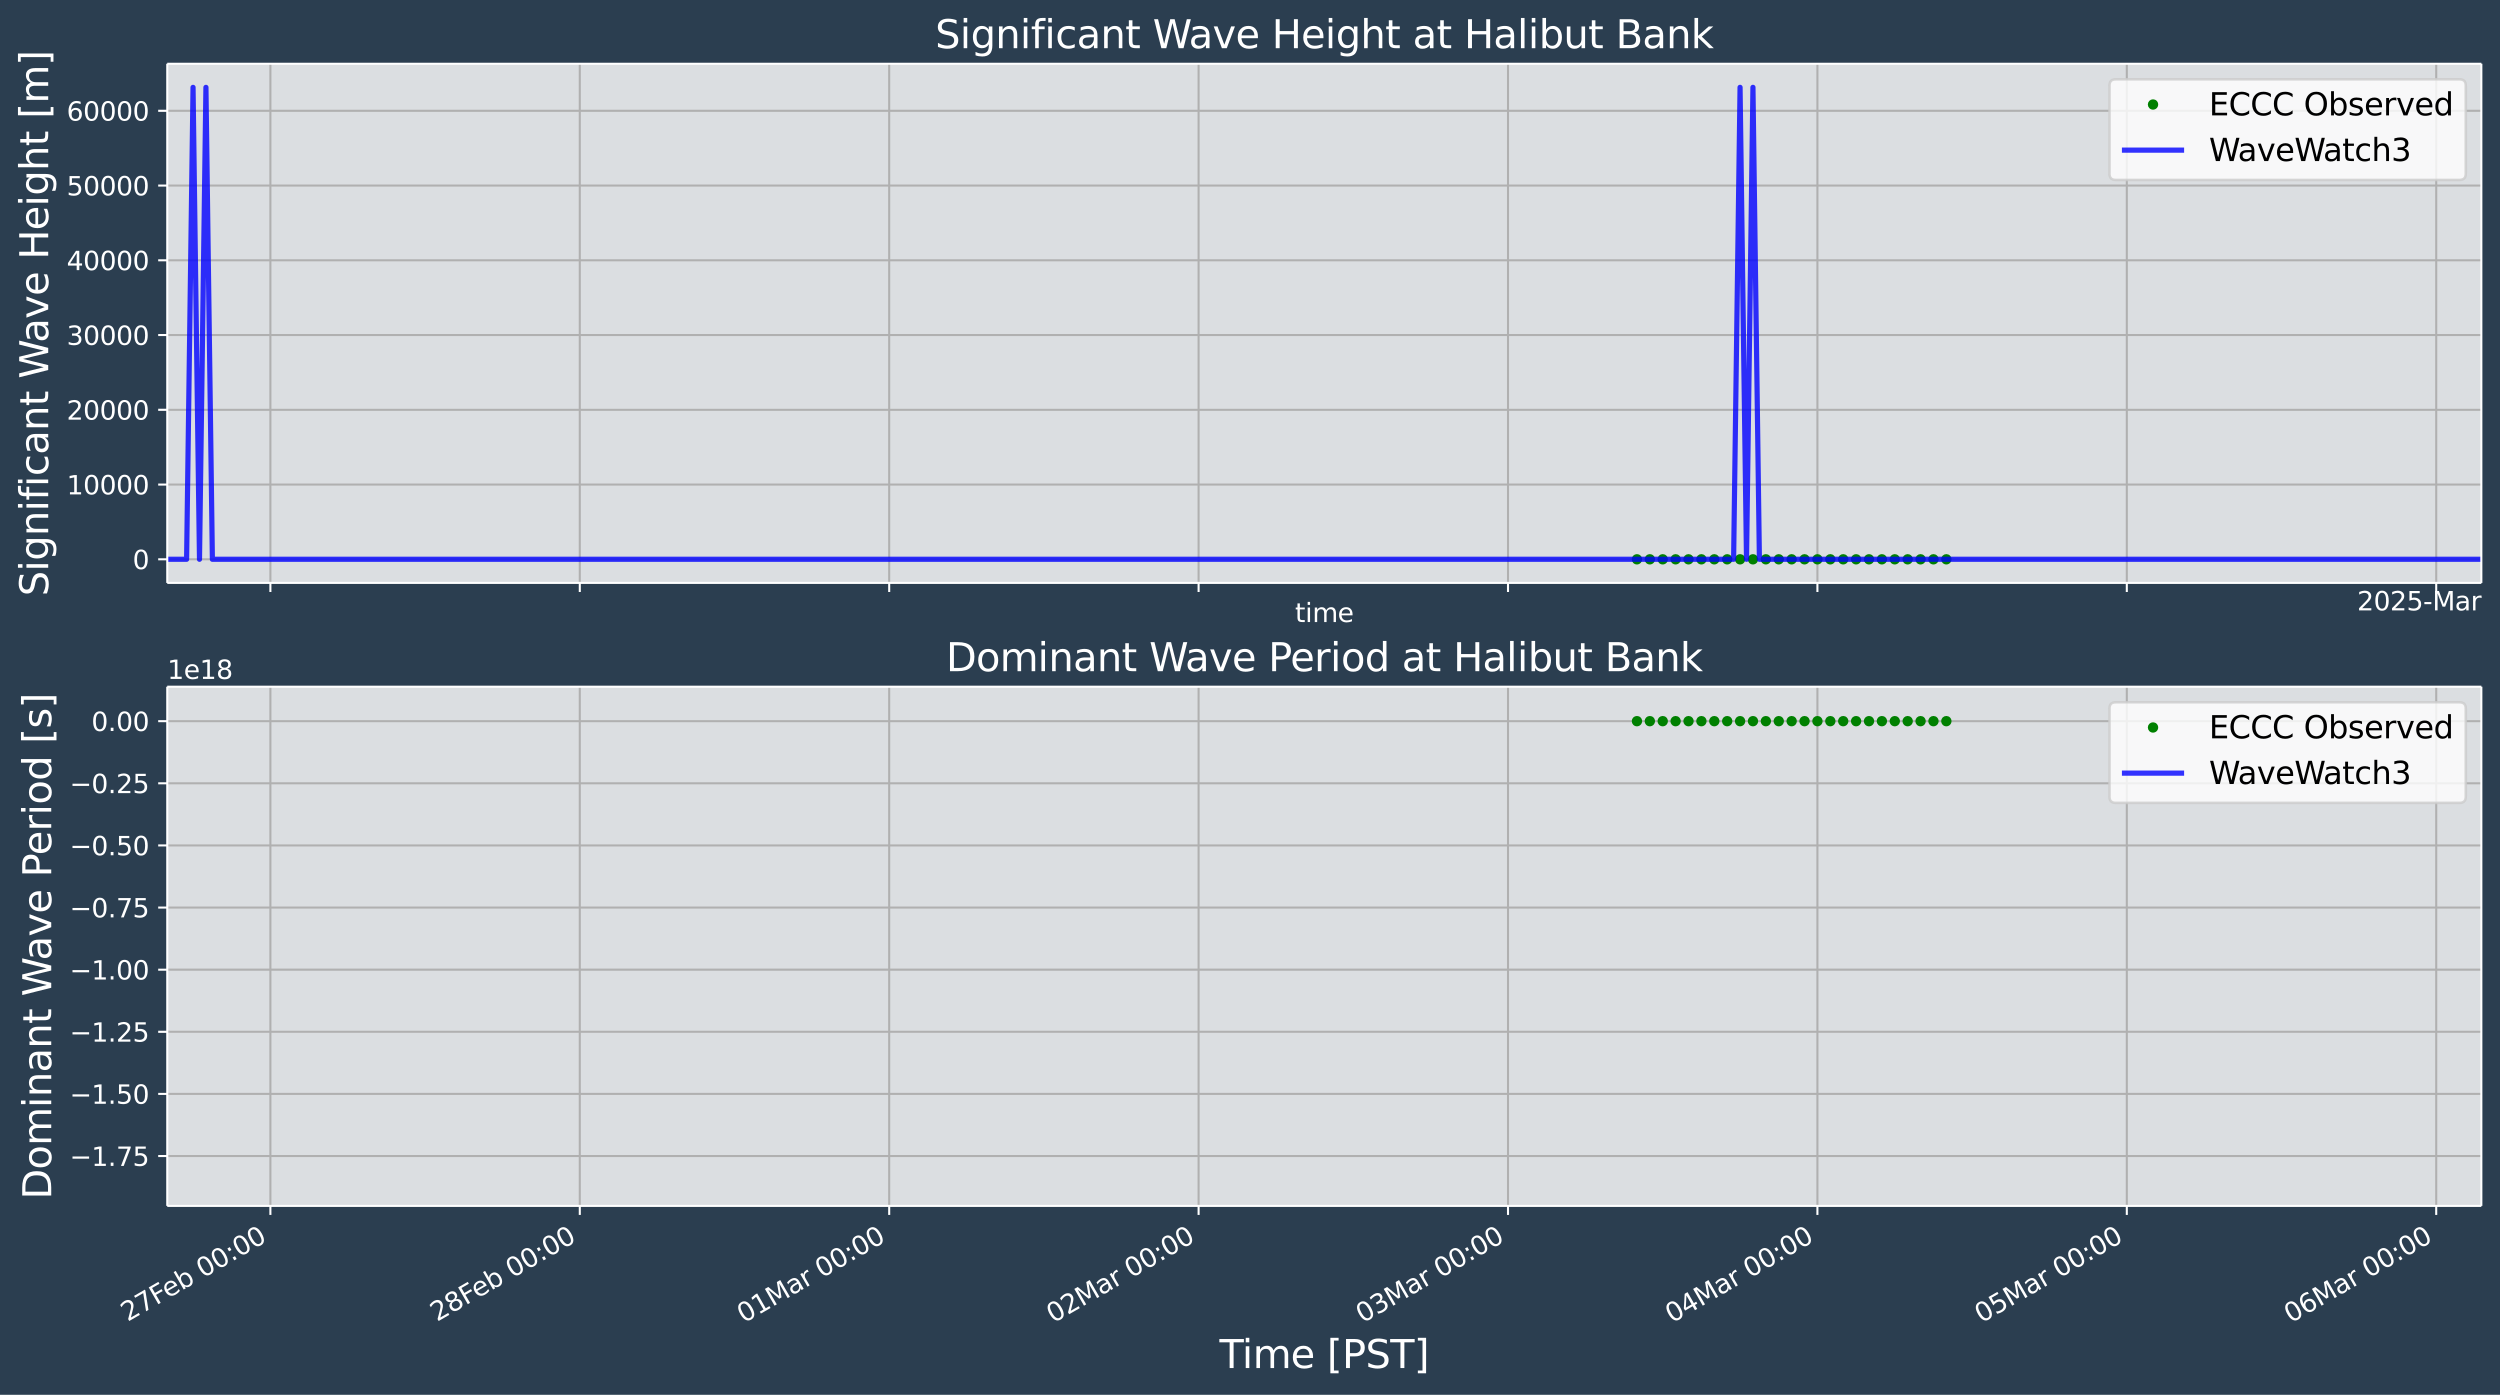 <?xml version="1.0" encoding="UTF-8"?>
<!DOCTYPE svg  PUBLIC '-//W3C//DTD SVG 1.1//EN'  'http://www.w3.org/Graphics/SVG/1.1/DTD/svg11.dtd'>
<svg width="964.53pt" height="538.13pt" version="1.1" viewBox="0 0 964.53 538.13" xmlns="http://www.w3.org/2000/svg" xmlns:xlink="http://www.w3.org/1999/xlink">
 <defs>
  <style type="text/css">*{stroke-linejoin: round; stroke-linecap: butt}</style>
 </defs>
 <g id="figure_1">
  <g id="patch_1">
   <path d="m0 538.13h964.53v-538.13h-964.53z" fill="#2b3e50"/>
  </g>
  <g id="axes_1">
   <g id="patch_2">
    <path d="m64.53 224.89h892.8v-200.29h-892.8z" fill="#dbdee1"/>
   </g>
   <g id="matplotlib.axis_1">
    <g id="xtick_1">
     <g id="line2d_1">
      <path d="m104.32 224.89v-200.29" clip-path="url(#pda1314fa71)" fill="none" stroke="#b0b0b0" stroke-linecap="square" stroke-width=".8"/>
     </g>
     <g id="line2d_2">
      <defs>
       <path id="m96c050b5b4" d="m0 0v3.5" stroke="#fff" stroke-width=".8"/>
      </defs>
      <use x="104.32" y="224.889" fill="#ffffff" stroke="#ffffff" stroke-width=".8" xlink:href="#m96c050b5b4"/>
     </g>
    </g>
    <g id="xtick_2">
     <g id="line2d_3">
      <path d="m223.69 224.89v-200.29" clip-path="url(#pda1314fa71)" fill="none" stroke="#b0b0b0" stroke-linecap="square" stroke-width=".8"/>
     </g>
     <g id="line2d_4">
      <use x="223.692" y="224.889" fill="#ffffff" stroke="#ffffff" stroke-width=".8" xlink:href="#m96c050b5b4"/>
     </g>
    </g>
    <g id="xtick_3">
     <g id="line2d_5">
      <path d="m343.06 224.89v-200.29" clip-path="url(#pda1314fa71)" fill="none" stroke="#b0b0b0" stroke-linecap="square" stroke-width=".8"/>
     </g>
     <g id="line2d_6">
      <use x="343.063" y="224.889" fill="#ffffff" stroke="#ffffff" stroke-width=".8" xlink:href="#m96c050b5b4"/>
     </g>
    </g>
    <g id="xtick_4">
     <g id="line2d_7">
      <path d="m462.43 224.89v-200.29" clip-path="url(#pda1314fa71)" fill="none" stroke="#b0b0b0" stroke-linecap="square" stroke-width=".8"/>
     </g>
     <g id="line2d_8">
      <use x="462.435" y="224.889" fill="#ffffff" stroke="#ffffff" stroke-width=".8" xlink:href="#m96c050b5b4"/>
     </g>
    </g>
    <g id="xtick_5">
     <g id="line2d_9">
      <path d="m581.81 224.89v-200.29" clip-path="url(#pda1314fa71)" fill="none" stroke="#b0b0b0" stroke-linecap="square" stroke-width=".8"/>
     </g>
     <g id="line2d_10">
      <use x="581.807" y="224.889" fill="#ffffff" stroke="#ffffff" stroke-width=".8" xlink:href="#m96c050b5b4"/>
     </g>
    </g>
    <g id="xtick_6">
     <g id="line2d_11">
      <path d="m701.18 224.89v-200.29" clip-path="url(#pda1314fa71)" fill="none" stroke="#b0b0b0" stroke-linecap="square" stroke-width=".8"/>
     </g>
     <g id="line2d_12">
      <use x="701.178" y="224.889" fill="#ffffff" stroke="#ffffff" stroke-width=".8" xlink:href="#m96c050b5b4"/>
     </g>
    </g>
    <g id="xtick_7">
     <g id="line2d_13">
      <path d="m820.55 224.89v-200.29" clip-path="url(#pda1314fa71)" fill="none" stroke="#b0b0b0" stroke-linecap="square" stroke-width=".8"/>
     </g>
     <g id="line2d_14">
      <use x="820.55" y="224.889" fill="#ffffff" stroke="#ffffff" stroke-width=".8" xlink:href="#m96c050b5b4"/>
     </g>
    </g>
    <g id="xtick_8">
     <g id="line2d_15">
      <path d="m939.92 224.89v-200.29" clip-path="url(#pda1314fa71)" fill="none" stroke="#b0b0b0" stroke-linecap="square" stroke-width=".8"/>
     </g>
     <g id="line2d_16">
      <use x="939.921" y="224.889" fill="#ffffff" stroke="#ffffff" stroke-width=".8" xlink:href="#m96c050b5b4"/>
     </g>
    </g>
    <g id="text_1">
     <!-- time -->
     <g transform="translate(499.63 239.99) scale(.1 -.1)" fill="#fff">
      <defs>
       <path id="DejaVuSans-74" transform="scale(.016)" d="m1172 4494v-994h1184v-447h-1184v-1900q0-428 117-550t477-122h590v-481h-590q-666 0-919 248-253 249-253 905v1900h-422v447h422v994h578z"/>
       <path id="DejaVuSans-69" transform="scale(.016)" d="m603 3500h575v-3500h-575v3500zm0 1363h575v-729h-575v729z"/>
       <path id="DejaVuSans-6d" transform="scale(.016)" d="m3328 2828q216 388 516 572t706 184q547 0 844-383 297-382 297-1088v-2113h-578v2094q0 503-179 746-178 244-543 244-447 0-707-297-259-296-259-809v-1978h-578v2094q0 506-178 748t-550 242q-441 0-701-298-259-298-259-808v-1978h-578v3500h578v-544q197 322 472 475t653 153q382 0 649-194 267-193 395-562z"/>
       <path id="DejaVuSans-65" transform="scale(.016)" d="m3597 1894v-281h-2644q38-594 358-905t892-311q331 0 642 81t618 244v-544q-310-131-635-200t-659-69q-838 0-1327 487-489 488-489 1320 0 859 464 1363 464 505 1252 505 706 0 1117-455 411-454 411-1235zm-575 169q-6 471-264 752-258 282-683 282-481 0-770-272t-333-766l2050 4z"/>
      </defs>
      <use xlink:href="#DejaVuSans-74"/>
      <use transform="translate(39.209)" xlink:href="#DejaVuSans-69"/>
      <use transform="translate(66.992)" xlink:href="#DejaVuSans-6d"/>
      <use transform="translate(164.4)" xlink:href="#DejaVuSans-65"/>
     </g>
    </g>
    <g id="text_2">
     <!-- 2025-Mar -->
     <g transform="translate(909.4 235.49) scale(.1 -.1)" fill="#fff">
      <defs>
       <path id="DejaVuSans-32" transform="scale(.016)" d="m1228 531h2203v-531h-2962v531q359 372 979 998 621 627 780 809 303 340 423 576 121 236 121 464 0 372-261 606-261 235-680 235-297 0-627-103-329-103-704-313v638q381 153 712 231 332 78 607 78 725 0 1156-363 431-362 431-968 0-288-108-546-107-257-392-607-78-91-497-524-418-433-1181-1211z"/>
       <path id="DejaVuSans-30" transform="scale(.016)" d="m2034 4250q-487 0-733-480-245-479-245-1442 0-959 245-1439 246-480 733-480 491 0 736 480 246 480 246 1439 0 963-246 1442-245 480-736 480zm0 500q785 0 1199-621 414-620 414-1801 0-1178-414-1799-414-620-1199-620-784 0-1198 620-414 621-414 1799 0 1181 414 1801 414 621 1198 621z"/>
       <path id="DejaVuSans-35" transform="scale(.016)" d="m691 4666h2478v-532h-1900v-1143q137 47 274 70 138 23 276 23 781 0 1237-428 457-428 457-1159 0-753-469-1171-469-417-1322-417-294 0-599 50-304 50-629 150v635q281-153 581-228t634-75q541 0 856 284 316 284 316 772 0 487-316 771-315 285-856 285-253 0-505-56-251-56-513-175v2344z"/>
       <path id="DejaVuSans-2d" transform="scale(.016)" d="m313 2009h1684v-512h-1684v512z"/>
       <path id="DejaVuSans-4d" transform="scale(.016)" d="m628 4666h941l1190-3175 1197 3175h941v-4666h-616v4097l-1203-3200h-634l-1203 3200v-4097h-613v4666z"/>
       <path id="DejaVuSans-61" transform="scale(.016)" d="m2194 1759q-697 0-966-159t-269-544q0-306 202-486 202-179 548-179 479 0 768 339t289 901v128h-572zm1147 238v-1997h-575v531q-197-318-491-470t-719-152q-537 0-855 302-317 302-317 808 0 590 395 890 396 300 1180 300h807v57q0 397-261 614t-733 217q-300 0-585-72-284-72-546-216v532q315 122 612 182 297 61 578 61 760 0 1135-394 375-393 375-1193z"/>
       <path id="DejaVuSans-72" transform="scale(.016)" d="m2631 2963q-97 56-211 82-114 27-251 27-488 0-749-317t-261-911v-1844h-578v3500h578v-544q182 319 472 473 291 155 707 155 59 0 131-8 72-7 159-23l3-590z"/>
      </defs>
      <use xlink:href="#DejaVuSans-32"/>
      <use transform="translate(63.623)" xlink:href="#DejaVuSans-30"/>
      <use transform="translate(127.25)" xlink:href="#DejaVuSans-32"/>
      <use transform="translate(190.87)" xlink:href="#DejaVuSans-35"/>
      <use transform="translate(254.49)" xlink:href="#DejaVuSans-2d"/>
      <use transform="translate(290.58)" xlink:href="#DejaVuSans-4d"/>
      <use transform="translate(376.86)" xlink:href="#DejaVuSans-61"/>
      <use transform="translate(438.13)" xlink:href="#DejaVuSans-72"/>
     </g>
    </g>
   </g>
   <g id="matplotlib.axis_2">
    <g id="ytick_1">
     <g id="line2d_17">
      <path d="m64.53 215.78h892.8" clip-path="url(#pda1314fa71)" fill="none" stroke="#b0b0b0" stroke-linecap="square" stroke-width=".8"/>
     </g>
     <g id="line2d_18">
      <defs>
       <path id="m2481259588" d="m0 0h-3.5" stroke="#fff" stroke-width=".8"/>
      </defs>
      <use x="64.53" y="215.784" fill="#ffffff" stroke="#ffffff" stroke-width=".8" xlink:href="#m2481259588"/>
     </g>
     <g id="text_3">
      <!-- 0 -->
      <g transform="translate(51.167 219.58) scale(.1 -.1)" fill="#fff">
       <use xlink:href="#DejaVuSans-30"/>
      </g>
     </g>
    </g>
    <g id="ytick_2">
     <g id="line2d_19">
      <path d="m64.53 186.95h892.8" clip-path="url(#pda1314fa71)" fill="none" stroke="#b0b0b0" stroke-linecap="square" stroke-width=".8"/>
     </g>
     <g id="line2d_20">
      <use x="64.53" y="186.945" fill="#ffffff" stroke="#ffffff" stroke-width=".8" xlink:href="#m2481259588"/>
     </g>
     <g id="text_4">
      <!-- 10000 -->
      <g transform="translate(25.717 190.74) scale(.1 -.1)" fill="#fff">
       <defs>
        <path id="DejaVuSans-31" transform="scale(.016)" d="m794 531h1031v3560l-1122-225v575l1116 225h631v-4135h1031v-531h-2687v531z"/>
       </defs>
       <use xlink:href="#DejaVuSans-31"/>
       <use transform="translate(63.623)" xlink:href="#DejaVuSans-30"/>
       <use transform="translate(127.25)" xlink:href="#DejaVuSans-30"/>
       <use transform="translate(190.87)" xlink:href="#DejaVuSans-30"/>
       <use transform="translate(254.49)" xlink:href="#DejaVuSans-30"/>
      </g>
     </g>
    </g>
    <g id="ytick_3">
     <g id="line2d_21">
      <path d="m64.53 158.11h892.8" clip-path="url(#pda1314fa71)" fill="none" stroke="#b0b0b0" stroke-linecap="square" stroke-width=".8"/>
     </g>
     <g id="line2d_22">
      <use x="64.53" y="158.106" fill="#ffffff" stroke="#ffffff" stroke-width=".8" xlink:href="#m2481259588"/>
     </g>
     <g id="text_5">
      <!-- 20000 -->
      <g transform="translate(25.717 161.91) scale(.1 -.1)" fill="#fff">
       <use xlink:href="#DejaVuSans-32"/>
       <use transform="translate(63.623)" xlink:href="#DejaVuSans-30"/>
       <use transform="translate(127.25)" xlink:href="#DejaVuSans-30"/>
       <use transform="translate(190.87)" xlink:href="#DejaVuSans-30"/>
       <use transform="translate(254.49)" xlink:href="#DejaVuSans-30"/>
      </g>
     </g>
    </g>
    <g id="ytick_4">
     <g id="line2d_23">
      <path d="m64.53 129.27h892.8" clip-path="url(#pda1314fa71)" fill="none" stroke="#b0b0b0" stroke-linecap="square" stroke-width=".8"/>
     </g>
     <g id="line2d_24">
      <use x="64.53" y="129.267" fill="#ffffff" stroke="#ffffff" stroke-width=".8" xlink:href="#m2481259588"/>
     </g>
     <g id="text_6">
      <!-- 30000 -->
      <g transform="translate(25.717 133.07) scale(.1 -.1)" fill="#fff">
       <defs>
        <path id="DejaVuSans-33" transform="scale(.016)" d="m2597 2516q453-97 707-404 255-306 255-756 0-690-475-1069-475-378-1350-378-293 0-604 58t-642 174v609q262-153 574-231 313-78 654-78 593 0 904 234t311 681q0 413-289 645-289 233-804 233h-544v519h569q465 0 712 186t247 536q0 359-255 551-254 193-729 193-260 0-557-57-297-56-653-174v562q360 100 674 150t592 50q719 0 1137-327 419-326 419-882 0-388-222-655t-631-370z"/>
       </defs>
       <use xlink:href="#DejaVuSans-33"/>
       <use transform="translate(63.623)" xlink:href="#DejaVuSans-30"/>
       <use transform="translate(127.25)" xlink:href="#DejaVuSans-30"/>
       <use transform="translate(190.87)" xlink:href="#DejaVuSans-30"/>
       <use transform="translate(254.49)" xlink:href="#DejaVuSans-30"/>
      </g>
     </g>
    </g>
    <g id="ytick_5">
     <g id="line2d_25">
      <path d="m64.53 100.43h892.8" clip-path="url(#pda1314fa71)" fill="none" stroke="#b0b0b0" stroke-linecap="square" stroke-width=".8"/>
     </g>
     <g id="line2d_26">
      <use x="64.53" y="100.427" fill="#ffffff" stroke="#ffffff" stroke-width=".8" xlink:href="#m2481259588"/>
     </g>
     <g id="text_7">
      <!-- 40000 -->
      <g transform="translate(25.717 104.23) scale(.1 -.1)" fill="#fff">
       <defs>
        <path id="DejaVuSans-34" transform="scale(.016)" d="m2419 4116-1594-2491h1594v2491zm-166 550h794v-3041h666v-525h-666v-1100h-628v1100h-2106v609l1940 2957z"/>
       </defs>
       <use xlink:href="#DejaVuSans-34"/>
       <use transform="translate(63.623)" xlink:href="#DejaVuSans-30"/>
       <use transform="translate(127.25)" xlink:href="#DejaVuSans-30"/>
       <use transform="translate(190.87)" xlink:href="#DejaVuSans-30"/>
       <use transform="translate(254.49)" xlink:href="#DejaVuSans-30"/>
      </g>
     </g>
    </g>
    <g id="ytick_6">
     <g id="line2d_27">
      <path d="m64.53 71.588h892.8" clip-path="url(#pda1314fa71)" fill="none" stroke="#b0b0b0" stroke-linecap="square" stroke-width=".8"/>
     </g>
     <g id="line2d_28">
      <use x="64.53" y="71.588" fill="#ffffff" stroke="#ffffff" stroke-width=".8" xlink:href="#m2481259588"/>
     </g>
     <g id="text_8">
      <!-- 50000 -->
      <g transform="translate(25.717 75.387) scale(.1 -.1)" fill="#fff">
       <use xlink:href="#DejaVuSans-35"/>
       <use transform="translate(63.623)" xlink:href="#DejaVuSans-30"/>
       <use transform="translate(127.25)" xlink:href="#DejaVuSans-30"/>
       <use transform="translate(190.87)" xlink:href="#DejaVuSans-30"/>
       <use transform="translate(254.49)" xlink:href="#DejaVuSans-30"/>
      </g>
     </g>
    </g>
    <g id="ytick_7">
     <g id="line2d_29">
      <path d="m64.53 42.749h892.8" clip-path="url(#pda1314fa71)" fill="none" stroke="#b0b0b0" stroke-linecap="square" stroke-width=".8"/>
     </g>
     <g id="line2d_30">
      <use x="64.53" y="42.749" fill="#ffffff" stroke="#ffffff" stroke-width=".8" xlink:href="#m2481259588"/>
     </g>
     <g id="text_9">
      <!-- 60000 -->
      <g transform="translate(25.717 46.548) scale(.1 -.1)" fill="#fff">
       <defs>
        <path id="DejaVuSans-36" transform="scale(.016)" d="m2113 2584q-425 0-674-291-248-290-248-796 0-503 248-796 249-292 674-292t673 292q248 293 248 796 0 506-248 796-248 291-673 291zm1253 1979v-575q-238 112-480 171-242 60-480 60-625 0-955-422-329-422-376-1275 184 272 462 417 279 145 613 145 703 0 1111-427 408-426 408-1160 0-719-425-1154-425-434-1131-434-810 0-1238 620-428 621-428 1799 0 1106 525 1764t1409 658q238 0 480-47t505-140z"/>
       </defs>
       <use xlink:href="#DejaVuSans-36"/>
       <use transform="translate(63.623)" xlink:href="#DejaVuSans-30"/>
       <use transform="translate(127.25)" xlink:href="#DejaVuSans-30"/>
       <use transform="translate(190.87)" xlink:href="#DejaVuSans-30"/>
       <use transform="translate(254.49)" xlink:href="#DejaVuSans-30"/>
      </g>
     </g>
    </g>
    <g id="text_10">
     <!-- Significant Wave Height [m] -->
     <g transform="translate(18.598 230.01) rotate(-90) scale(.15 -.15)" fill="#fff">
      <defs>
       <path id="BitstreamVeraSans-Roman-53" transform="scale(.016)" d="m3425 4513v-616q-359 172-678 256-319 85-616 85-515 0-795-200t-280-569q0-310 186-468 186-157 705-254l381-78q706-135 1042-474t336-907q0-679-455-1029-454-350-1332-350-331 0-705 75-373 75-773 222v650q384-215 753-325 369-109 725-109 540 0 834 212 294 213 294 607 0 343-211 537t-692 291l-385 75q-706 140-1022 440-315 300-315 835 0 619 436 975t1201 356q329 0 669-60 341-59 697-177z"/>
       <path id="BitstreamVeraSans-Roman-69" transform="scale(.016)" d="m603 3500h575v-3500h-575v3500zm0 1363h575v-729h-575v729z"/>
       <path id="BitstreamVeraSans-Roman-67" transform="scale(.016)" d="m2906 1791q0 625-258 968-257 344-723 344-462 0-720-344-258-343-258-968 0-622 258-966t720-344q466 0 723 344 258 344 258 966zm575-1357q0-893-397-1329-396-436-1215-436-303 0-572 45t-522 139v559q253-137 500-202 247-66 503-66 566 0 847 295t281 892v285q-178-310-456-463t-666-153q-643 0-1037 490-394 491-394 1301 0 812 394 1302 394 491 1037 491 388 0 666-153t456-462v531h575v-3066z"/>
       <path id="BitstreamVeraSans-Roman-6e" transform="scale(.016)" d="m3513 2113v-2113h-575v2094q0 497-194 743-194 247-581 247-466 0-735-297-269-296-269-809v-1978h-578v3500h578v-544q207 316 486 472 280 156 646 156 603 0 912-373 310-373 310-1098z"/>
       <path id="BitstreamVeraSans-Roman-66" transform="scale(.016)" d="m2375 4863v-479h-550q-309 0-430-125-120-125-120-450v-309h947v-447h-947v-3053h-578v3053h-550v447h550v244q0 584 272 851 272 268 862 268h544z"/>
       <path id="BitstreamVeraSans-Roman-63" transform="scale(.016)" d="m3122 3366v-538q-244 135-489 202t-495 67q-560 0-870-355-309-354-309-995t309-996q310-354 870-354 250 0 495 67t489 202v-532q-241-112-499-168-257-57-548-57-791 0-1257 497-465 497-465 1341 0 856 470 1346 471 491 1290 491 265 0 518-55 253-54 491-163z"/>
       <path id="BitstreamVeraSans-Roman-61" transform="scale(.016)" d="m2194 1759q-697 0-966-159t-269-544q0-306 202-486 202-179 548-179 479 0 768 339t289 901v128h-572zm1147 238v-1997h-575v531q-197-318-491-470t-719-152q-537 0-855 302-317 302-317 808 0 590 395 890 396 300 1180 300h807v57q0 397-261 614t-733 217q-300 0-585-72-284-72-546-216v532q315 122 612 182 297 61 578 61 760 0 1135-394 375-393 375-1193z"/>
       <path id="BitstreamVeraSans-Roman-74" transform="scale(.016)" d="m1172 4494v-994h1184v-447h-1184v-1900q0-428 117-550t477-122h590v-481h-590q-666 0-919 248-253 249-253 905v1900h-422v447h422v994h578z"/>
       <path id="BitstreamVeraSans-Roman-57" transform="scale(.016)" d="m213 4666h637l981-3944 978 3944h710l981-3944 978 3944h641l-1172-4666h-794l-984 4050-994-4050h-794l-1168 4666z"/>
       <path id="BitstreamVeraSans-Roman-76" transform="scale(.016)" d="m191 3500h609l1094-2937 1094 2937h609l-1313-3500h-781l-1312 3500z"/>
       <path id="BitstreamVeraSans-Roman-65" transform="scale(.016)" d="m3597 1894v-281h-2644q38-594 358-905t892-311q331 0 642 81t618 244v-544q-310-131-635-200t-659-69q-838 0-1327 487-489 488-489 1320 0 859 464 1363 464 505 1252 505 706 0 1117-455 411-454 411-1235zm-575 169q-6 471-264 752-258 282-683 282-481 0-770-272t-333-766l2050 4z"/>
       <path id="BitstreamVeraSans-Roman-48" transform="scale(.016)" d="m628 4666h631v-1913h2294v1913h631v-4666h-631v2222h-2294v-2222h-631v4666z"/>
       <path id="BitstreamVeraSans-Roman-68" transform="scale(.016)" d="m3513 2113v-2113h-575v2094q0 497-194 743-194 247-581 247-466 0-735-297-269-296-269-809v-1978h-578v4863h578v-1907q207 316 486 472 280 156 646 156 603 0 912-373 310-373 310-1098z"/>
       <path id="BitstreamVeraSans-Roman-5b" transform="scale(.016)" d="m550 4863h1325v-447h-750v-4813h750v-447h-1325v5707z"/>
       <path id="BitstreamVeraSans-Roman-6d" transform="scale(.016)" d="m3328 2828q216 388 516 572t706 184q547 0 844-383 297-382 297-1088v-2113h-578v2094q0 503-179 746-178 244-543 244-447 0-707-297-259-296-259-809v-1978h-578v2094q0 506-178 748t-550 242q-441 0-701-298-259-298-259-808v-1978h-578v3500h578v-544q197 322 472 475t653 153q382 0 649-194 267-193 395-562z"/>
       <path id="BitstreamVeraSans-Roman-5d" transform="scale(.016)" d="m1947 4863v-5707h-1325v447h747v4813h-747v447h1325z"/>
      </defs>
      <use xlink:href="#BitstreamVeraSans-Roman-53"/>
      <use transform="translate(63.477)" xlink:href="#BitstreamVeraSans-Roman-69"/>
      <use transform="translate(91.26)" xlink:href="#BitstreamVeraSans-Roman-67"/>
      <use transform="translate(154.74)" xlink:href="#BitstreamVeraSans-Roman-6e"/>
      <use transform="translate(218.12)" xlink:href="#BitstreamVeraSans-Roman-69"/>
      <use transform="translate(245.9)" xlink:href="#BitstreamVeraSans-Roman-66"/>
      <use transform="translate(281.1)" xlink:href="#BitstreamVeraSans-Roman-69"/>
      <use transform="translate(308.89)" xlink:href="#BitstreamVeraSans-Roman-63"/>
      <use transform="translate(363.87)" xlink:href="#BitstreamVeraSans-Roman-61"/>
      <use transform="translate(425.15)" xlink:href="#BitstreamVeraSans-Roman-6e"/>
      <use transform="translate(488.53)" xlink:href="#BitstreamVeraSans-Roman-74"/>
      <use transform="translate(527.73)" xlink:href="#BitstreamVeraSans-Roman-20"/>
      <use transform="translate(559.52)" xlink:href="#BitstreamVeraSans-Roman-57"/>
      <use transform="translate(652.02)" xlink:href="#BitstreamVeraSans-Roman-61"/>
      <use transform="translate(713.3)" xlink:href="#BitstreamVeraSans-Roman-76"/>
      <use transform="translate(772.48)" xlink:href="#BitstreamVeraSans-Roman-65"/>
      <use transform="translate(834.01)" xlink:href="#BitstreamVeraSans-Roman-20"/>
      <use transform="translate(865.79)" xlink:href="#BitstreamVeraSans-Roman-48"/>
      <use transform="translate(940.99)" xlink:href="#BitstreamVeraSans-Roman-65"/>
      <use transform="translate(1002.5)" xlink:href="#BitstreamVeraSans-Roman-69"/>
      <use transform="translate(1030.3)" xlink:href="#BitstreamVeraSans-Roman-67"/>
      <use transform="translate(1093.8)" xlink:href="#BitstreamVeraSans-Roman-68"/>
      <use transform="translate(1157.2)" xlink:href="#BitstreamVeraSans-Roman-74"/>
      <use transform="translate(1196.4)" xlink:href="#BitstreamVeraSans-Roman-20"/>
      <use transform="translate(1228.1)" xlink:href="#BitstreamVeraSans-Roman-5b"/>
      <use transform="translate(1267.2)" xlink:href="#BitstreamVeraSans-Roman-6d"/>
      <use transform="translate(1364.6)" xlink:href="#BitstreamVeraSans-Roman-5d"/>
     </g>
    </g>
   </g>
   <g id="line2d_31">
    <defs>
     <path id="md9500b9bd9" d="m0 1.5c0.398 0 0.779-0.158 1.061-0.439 0.281-0.281 0.439-0.663 0.439-1.061s-0.158-0.779-0.439-1.061c-0.281-0.281-0.663-0.439-1.061-0.439s-0.779 0.158-1.061 0.439c-0.281 0.281-0.439 0.663-0.439 1.061s0.158 0.779 0.439 1.061c0.281 0.281 0.663 0.439 1.061 0.439z" stroke="#008000"/>
    </defs>
    <g clip-path="url(#pda1314fa71)" fill="#008000" stroke="#008000">
     <use x="631.545" y="215.784" xlink:href="#md9500b9bd9"/>
     <use x="636.519" y="215.784" xlink:href="#md9500b9bd9"/>
     <use x="641.492" y="215.784" xlink:href="#md9500b9bd9"/>
     <use x="646.466" y="215.784" xlink:href="#md9500b9bd9"/>
     <use x="651.44" y="215.784" xlink:href="#md9500b9bd9"/>
     <use x="656.414" y="215.784" xlink:href="#md9500b9bd9"/>
     <use x="661.388" y="215.784" xlink:href="#md9500b9bd9"/>
     <use x="666.361" y="215.784" xlink:href="#md9500b9bd9"/>
     <use x="671.335" y="215.784" xlink:href="#md9500b9bd9"/>
     <use x="676.309" y="215.784" xlink:href="#md9500b9bd9"/>
     <use x="681.283" y="215.784" xlink:href="#md9500b9bd9"/>
     <use x="686.257" y="215.784" xlink:href="#md9500b9bd9"/>
     <use x="691.231" y="215.784" xlink:href="#md9500b9bd9"/>
     <use x="696.204" y="215.784" xlink:href="#md9500b9bd9"/>
     <use x="701.178" y="215.783" xlink:href="#md9500b9bd9"/>
     <use x="706.152" y="215.783" xlink:href="#md9500b9bd9"/>
     <use x="711.126" y="215.784" xlink:href="#md9500b9bd9"/>
     <use x="716.1" y="215.783" xlink:href="#md9500b9bd9"/>
     <use x="721.073" y="215.783" xlink:href="#md9500b9bd9"/>
     <use x="726.047" y="215.783" xlink:href="#md9500b9bd9"/>
     <use x="731.021" y="215.783" xlink:href="#md9500b9bd9"/>
     <use x="735.995" y="215.783" xlink:href="#md9500b9bd9"/>
     <use x="740.969" y="215.783" xlink:href="#md9500b9bd9"/>
     <use x="745.943" y="215.783" xlink:href="#md9500b9bd9"/>
     <use x="750.916" y="215.783" xlink:href="#md9500b9bd9"/>
    </g>
   </g>
   <g id="line2d_32">
    <path d="m64.53 215.78h7.461l2.487-182.07 2.487 182.07 2.487-182.07 2.487 182.07h586.91l2.487-182.08 2.487 182.08 2.487-182.08 2.487 182.08h278.53v0" clip-path="url(#pda1314fa71)" fill="none" stroke="#00f" stroke-linecap="square" stroke-opacity=".8" stroke-width="2"/>
   </g>
   <g id="patch_3">
    <path d="m64.53 224.89v-200.29" fill="none" stroke="#fff" stroke-linecap="square" stroke-width=".8"/>
   </g>
   <g id="patch_4">
    <path d="m957.33 224.89v-200.29" fill="none" stroke="#fff" stroke-linecap="square" stroke-width=".8"/>
   </g>
   <g id="patch_5">
    <path d="m64.53 224.89h892.8" fill="none" stroke="#fff" stroke-linecap="square" stroke-width=".8"/>
   </g>
   <g id="patch_6">
    <path d="m64.53 24.598h892.8" fill="none" stroke="#fff" stroke-linecap="square" stroke-width=".8"/>
   </g>
   <g id="text_11">
    <!-- Significant Wave Height at Halibut Bank -->
    <g transform="translate(360.82 18.598) scale(.15 -.15)" fill="#fff">
     <defs>
      <path id="BitstreamVeraSans-Roman-6c" transform="scale(.016)" d="m603 4863h575v-4863h-575v4863z"/>
      <path id="BitstreamVeraSans-Roman-62" transform="scale(.016)" d="m3116 1747q0 634-261 995t-717 361q-457 0-718-361t-261-995 261-995 718-361q456 0 717 361t261 995zm-1957 1222q182 312 458 463 277 152 661 152 638 0 1036-506 399-506 399-1331t-399-1332q-398-506-1036-506-384 0-661 152-276 152-458 464v-525h-578v4863h578v-1894z"/>
      <path id="BitstreamVeraSans-Roman-75" transform="scale(.016)" d="m544 1381v2119h575v-2097q0-497 193-746 194-248 582-248 465 0 735 297 271 297 271 810v1984h575v-3500h-575v538q-209-319-486-474-276-155-642-155-603 0-916 375-312 375-312 1097z"/>
      <path id="BitstreamVeraSans-Roman-42" transform="scale(.016)" d="m1259 2228v-1709h1013q509 0 754 211 246 211 246 645 0 438-246 645-245 208-754 208h-1013zm0 1919v-1406h935q462 0 688 173 227 174 227 530 0 353-227 528-226 175-688 175h-935zm-631 519h1613q722 0 1112-300 391-300 391-853 0-429-200-682t-588-315q466-100 724-418 258-317 258-792 0-625-425-966-425-340-1210-340h-1675v4666z"/>
      <path id="BitstreamVeraSans-Roman-6b" transform="scale(.016)" d="m581 4863h578v-2872l1716 1509h734l-1856-1637 1935-1863h-750l-1779 1709v-1709h-578v4863z"/>
     </defs>
     <use xlink:href="#BitstreamVeraSans-Roman-53"/>
     <use transform="translate(63.477)" xlink:href="#BitstreamVeraSans-Roman-69"/>
     <use transform="translate(91.26)" xlink:href="#BitstreamVeraSans-Roman-67"/>
     <use transform="translate(154.74)" xlink:href="#BitstreamVeraSans-Roman-6e"/>
     <use transform="translate(218.12)" xlink:href="#BitstreamVeraSans-Roman-69"/>
     <use transform="translate(245.9)" xlink:href="#BitstreamVeraSans-Roman-66"/>
     <use transform="translate(281.1)" xlink:href="#BitstreamVeraSans-Roman-69"/>
     <use transform="translate(308.89)" xlink:href="#BitstreamVeraSans-Roman-63"/>
     <use transform="translate(363.87)" xlink:href="#BitstreamVeraSans-Roman-61"/>
     <use transform="translate(425.15)" xlink:href="#BitstreamVeraSans-Roman-6e"/>
     <use transform="translate(488.53)" xlink:href="#BitstreamVeraSans-Roman-74"/>
     <use transform="translate(527.73)" xlink:href="#BitstreamVeraSans-Roman-20"/>
     <use transform="translate(559.52)" xlink:href="#BitstreamVeraSans-Roman-57"/>
     <use transform="translate(652.02)" xlink:href="#BitstreamVeraSans-Roman-61"/>
     <use transform="translate(713.3)" xlink:href="#BitstreamVeraSans-Roman-76"/>
     <use transform="translate(772.48)" xlink:href="#BitstreamVeraSans-Roman-65"/>
     <use transform="translate(834.01)" xlink:href="#BitstreamVeraSans-Roman-20"/>
     <use transform="translate(865.79)" xlink:href="#BitstreamVeraSans-Roman-48"/>
     <use transform="translate(940.99)" xlink:href="#BitstreamVeraSans-Roman-65"/>
     <use transform="translate(1002.5)" xlink:href="#BitstreamVeraSans-Roman-69"/>
     <use transform="translate(1030.3)" xlink:href="#BitstreamVeraSans-Roman-67"/>
     <use transform="translate(1093.8)" xlink:href="#BitstreamVeraSans-Roman-68"/>
     <use transform="translate(1157.2)" xlink:href="#BitstreamVeraSans-Roman-74"/>
     <use transform="translate(1196.4)" xlink:href="#BitstreamVeraSans-Roman-20"/>
     <use transform="translate(1228.1)" xlink:href="#BitstreamVeraSans-Roman-61"/>
     <use transform="translate(1289.4)" xlink:href="#BitstreamVeraSans-Roman-74"/>
     <use transform="translate(1328.6)" xlink:href="#BitstreamVeraSans-Roman-20"/>
     <use transform="translate(1360.4)" xlink:href="#BitstreamVeraSans-Roman-48"/>
     <use transform="translate(1435.6)" xlink:href="#BitstreamVeraSans-Roman-61"/>
     <use transform="translate(1496.9)" xlink:href="#BitstreamVeraSans-Roman-6c"/>
     <use transform="translate(1524.7)" xlink:href="#BitstreamVeraSans-Roman-69"/>
     <use transform="translate(1552.5)" xlink:href="#BitstreamVeraSans-Roman-62"/>
     <use transform="translate(1615.9)" xlink:href="#BitstreamVeraSans-Roman-75"/>
     <use transform="translate(1679.3)" xlink:href="#BitstreamVeraSans-Roman-74"/>
     <use transform="translate(1718.5)" xlink:href="#BitstreamVeraSans-Roman-20"/>
     <use transform="translate(1750.3)" xlink:href="#BitstreamVeraSans-Roman-42"/>
     <use transform="translate(1818.9)" xlink:href="#BitstreamVeraSans-Roman-61"/>
     <use transform="translate(1880.2)" xlink:href="#BitstreamVeraSans-Roman-6e"/>
     <use transform="translate(1943.6)" xlink:href="#BitstreamVeraSans-Roman-6b"/>
    </g>
   </g>
   <g id="legend_1">
    <g id="patch_7">
     <path d="m816.26 69.425h132.67q2.4 0 2.4-2.4v-34.028q0-2.4-2.4-2.4h-132.67q-2.4 0-2.4 2.4v34.028q0 2.4 2.4 2.4z" fill="#fff" opacity=".8" stroke="#ccc"/>
    </g>
    <g id="line2d_33">
     <use x="830.658" y="40.316" fill="#008000" stroke="#008000" xlink:href="#md9500b9bd9"/>
    </g>
    <g id="text_12">
     <!-- ECCC Observed -->
     <g transform="translate(852.26 44.516) scale(.12 -.12)">
      <defs>
       <path id="BitstreamVeraSans-Roman-45" transform="scale(.016)" d="m628 4666h2950v-532h-2319v-1381h2222v-531h-2222v-1691h2375v-531h-3006v4666z"/>
       <path id="BitstreamVeraSans-Roman-43" transform="scale(.016)" d="m4122 4306v-665q-319 297-680 443-361 147-767 147-800 0-1225-489t-425-1414q0-922 425-1411t1225-489q406 0 767 147t680 444v-660q-331-225-702-338-370-112-782-112-1060 0-1670 648-609 649-609 1771 0 1125 609 1773 610 649 1670 649 418 0 788-111 371-111 696-333z"/>
       <path id="BitstreamVeraSans-Roman-4f" transform="scale(.016)" d="m2522 4238q-688 0-1093-513-404-512-404-1397 0-881 404-1394 405-512 1093-512 687 0 1089 512 402 513 402 1394 0 885-402 1397-402 513-1089 513zm0 512q981 0 1568-658 588-658 588-1764 0-1103-588-1761-587-658-1568-658-984 0-1574 656-589 657-589 1763t589 1764q590 658 1574 658z"/>
       <path id="BitstreamVeraSans-Roman-73" transform="scale(.016)" d="m2834 3397v-544q-243 125-506 187-262 63-544 63-428 0-642-131t-214-394q0-200 153-314t616-217l197-44q612-131 870-370t258-667q0-488-386-773-386-284-1061-284-281 0-586 55t-642 164v594q319-166 628-249 309-82 613-82 406 0 624 139 219 139 219 392 0 234-158 359-157 125-692 241l-200 47q-534 112-772 345-237 233-237 639 0 494 350 762 350 269 994 269 318 0 599-47 282-46 519-140z"/>
       <path id="BitstreamVeraSans-Roman-72" transform="scale(.016)" d="m2631 2963q-97 56-211 82-114 27-251 27-488 0-749-317t-261-911v-1844h-578v3500h578v-544q182 319 472 473 291 155 707 155 59 0 131-8 72-7 159-23l3-590z"/>
       <path id="BitstreamVeraSans-Roman-64" transform="scale(.016)" d="m2906 2969v1894h575v-4863h-575v525q-181-312-458-464-276-152-664-152-634 0-1033 506-398 507-398 1332t398 1331q399 506 1033 506 388 0 664-152 277-151 458-463zm-1959-1222q0-634 261-995t717-361 718 361q263 361 263 995t-263 995q-262 361-718 361t-717-361-261-995z"/>
      </defs>
      <use xlink:href="#BitstreamVeraSans-Roman-45"/>
      <use transform="translate(63.184)" xlink:href="#BitstreamVeraSans-Roman-43"/>
      <use transform="translate(133.01)" xlink:href="#BitstreamVeraSans-Roman-43"/>
      <use transform="translate(202.83)" xlink:href="#BitstreamVeraSans-Roman-43"/>
      <use transform="translate(272.66)" xlink:href="#BitstreamVeraSans-Roman-20"/>
      <use transform="translate(304.44)" xlink:href="#BitstreamVeraSans-Roman-4f"/>
      <use transform="translate(383.15)" xlink:href="#BitstreamVeraSans-Roman-62"/>
      <use transform="translate(446.63)" xlink:href="#BitstreamVeraSans-Roman-73"/>
      <use transform="translate(498.73)" xlink:href="#BitstreamVeraSans-Roman-65"/>
      <use transform="translate(560.25)" xlink:href="#BitstreamVeraSans-Roman-72"/>
      <use transform="translate(601.37)" xlink:href="#BitstreamVeraSans-Roman-76"/>
      <use transform="translate(660.55)" xlink:href="#BitstreamVeraSans-Roman-65"/>
      <use transform="translate(722.07)" xlink:href="#BitstreamVeraSans-Roman-64"/>
     </g>
    </g>
    <g id="line2d_34">
     <path d="m818.66 57.93h12 12" fill="none" stroke="#00f" stroke-linecap="square" stroke-opacity=".8" stroke-width="2"/>
    </g>
    <g id="text_13">
     <!-- WaveWatch3 -->
     <g transform="translate(852.26 62.13) scale(.12 -.12)">
      <defs>
       <path id="BitstreamVeraSans-Roman-33" transform="scale(.016)" d="m2597 2516q453-97 707-404 255-306 255-756 0-690-475-1069-475-378-1350-378-293 0-604 58t-642 174v609q262-153 574-231 313-78 654-78 593 0 904 234t311 681q0 413-289 645-289 233-804 233h-544v519h569q465 0 712 186t247 536q0 359-255 551-254 193-729 193-260 0-557-57-297-56-653-174v562q360 100 674 150t592 50q719 0 1137-327 419-326 419-882 0-388-222-655t-631-370z"/>
      </defs>
      <use xlink:href="#BitstreamVeraSans-Roman-57"/>
      <use transform="translate(92.502)" xlink:href="#BitstreamVeraSans-Roman-61"/>
      <use transform="translate(153.78)" xlink:href="#BitstreamVeraSans-Roman-76"/>
      <use transform="translate(212.96)" xlink:href="#BitstreamVeraSans-Roman-65"/>
      <use transform="translate(274.48)" xlink:href="#BitstreamVeraSans-Roman-57"/>
      <use transform="translate(366.99)" xlink:href="#BitstreamVeraSans-Roman-61"/>
      <use transform="translate(428.27)" xlink:href="#BitstreamVeraSans-Roman-74"/>
      <use transform="translate(467.47)" xlink:href="#BitstreamVeraSans-Roman-63"/>
      <use transform="translate(522.46)" xlink:href="#BitstreamVeraSans-Roman-68"/>
      <use transform="translate(585.83)" xlink:href="#BitstreamVeraSans-Roman-33"/>
     </g>
    </g>
   </g>
  </g>
  <g id="axes_2">
   <g id="patch_8">
    <path d="m64.53 465.24h892.8v-200.29h-892.8z" fill="#dbdee1"/>
   </g>
   <g id="matplotlib.axis_3">
    <g id="xtick_9">
     <g id="line2d_35">
      <path d="m104.32 465.24v-200.29" clip-path="url(#p1bb6bdd64d)" fill="none" stroke="#b0b0b0" stroke-linecap="square" stroke-width=".8"/>
     </g>
     <g id="line2d_36">
      <use x="104.32" y="465.238" fill="#ffffff" stroke="#ffffff" stroke-width=".8" xlink:href="#m96c050b5b4"/>
     </g>
     <g id="text_14">
      <!-- 27Feb 00:00 -->
      <g transform="translate(49.219 510.03) rotate(-30) scale(.1 -.1)" fill="#fff">
       <defs>
        <path id="DejaVuSans-37" transform="scale(.016)" d="m525 4666h3e3v-269l-1694-4397h-659l1594 4134h-2241v532z"/>
        <path id="DejaVuSans-46" transform="scale(.016)" d="m628 4666h2681v-532h-2050v-1375h1850v-531h-1850v-2228h-631v4666z"/>
        <path id="DejaVuSans-62" transform="scale(.016)" d="m3116 1747q0 634-261 995t-717 361q-457 0-718-361t-261-995 261-995 718-361q456 0 717 361t261 995zm-1957 1222q182 312 458 463 277 152 661 152 638 0 1036-506 399-506 399-1331t-399-1332q-398-506-1036-506-384 0-661 152-276 152-458 464v-525h-578v4863h578v-1894z"/>
        <path id="DejaVuSans-3a" transform="scale(.016)" d="m750 794h659v-794h-659v794zm0 2515h659v-793h-659v793z"/>
       </defs>
       <use xlink:href="#DejaVuSans-32"/>
       <use transform="translate(63.623)" xlink:href="#DejaVuSans-37"/>
       <use transform="translate(127.25)" xlink:href="#DejaVuSans-46"/>
       <use transform="translate(179.27)" xlink:href="#DejaVuSans-65"/>
       <use transform="translate(240.79)" xlink:href="#DejaVuSans-62"/>
       <use transform="translate(304.27)" xlink:href="#DejaVuSans-20"/>
       <use transform="translate(336.05)" xlink:href="#DejaVuSans-30"/>
       <use transform="translate(399.68)" xlink:href="#DejaVuSans-30"/>
       <use transform="translate(463.3)" xlink:href="#DejaVuSans-3a"/>
       <use transform="translate(496.99)" xlink:href="#DejaVuSans-30"/>
       <use transform="translate(560.61)" xlink:href="#DejaVuSans-30"/>
      </g>
     </g>
    </g>
    <g id="xtick_10">
     <g id="line2d_37">
      <path d="m223.69 465.24v-200.29" clip-path="url(#p1bb6bdd64d)" fill="none" stroke="#b0b0b0" stroke-linecap="square" stroke-width=".8"/>
     </g>
     <g id="line2d_38">
      <use x="223.692" y="465.238" fill="#ffffff" stroke="#ffffff" stroke-width=".8" xlink:href="#m96c050b5b4"/>
     </g>
     <g id="text_15">
      <!-- 28Feb 00:00 -->
      <g transform="translate(168.59 510.03) rotate(-30) scale(.1 -.1)" fill="#fff">
       <defs>
        <path id="DejaVuSans-38" transform="scale(.016)" d="m2034 2216q-450 0-708-241-257-241-257-662 0-422 257-663 258-241 708-241t709 242q260 243 260 662 0 421-258 662-257 241-711 241zm-631 268q-406 100-633 378-226 279-226 679 0 559 398 884 399 325 1092 325 697 0 1094-325t397-884q0-400-227-679-226-278-629-378 456-106 710-416 255-309 255-755 0-679-414-1042-414-362-1186-362-771 0-1186 362-414 363-414 1042 0 446 256 755 257 310 713 416zm-231 997q0-362 226-565 227-203 636-203 407 0 636 203 230 203 230 565 0 363-230 566-229 203-636 203-409 0-636-203-226-203-226-566z"/>
       </defs>
       <use xlink:href="#DejaVuSans-32"/>
       <use transform="translate(63.623)" xlink:href="#DejaVuSans-38"/>
       <use transform="translate(127.25)" xlink:href="#DejaVuSans-46"/>
       <use transform="translate(179.27)" xlink:href="#DejaVuSans-65"/>
       <use transform="translate(240.79)" xlink:href="#DejaVuSans-62"/>
       <use transform="translate(304.27)" xlink:href="#DejaVuSans-20"/>
       <use transform="translate(336.05)" xlink:href="#DejaVuSans-30"/>
       <use transform="translate(399.68)" xlink:href="#DejaVuSans-30"/>
       <use transform="translate(463.3)" xlink:href="#DejaVuSans-3a"/>
       <use transform="translate(496.99)" xlink:href="#DejaVuSans-30"/>
       <use transform="translate(560.61)" xlink:href="#DejaVuSans-30"/>
      </g>
     </g>
    </g>
    <g id="xtick_11">
     <g id="line2d_39">
      <path d="m343.06 465.24v-200.29" clip-path="url(#p1bb6bdd64d)" fill="none" stroke="#b0b0b0" stroke-linecap="square" stroke-width=".8"/>
     </g>
     <g id="line2d_40">
      <use x="343.063" y="465.238" fill="#ffffff" stroke="#ffffff" stroke-width=".8" xlink:href="#m96c050b5b4"/>
     </g>
     <g id="text_16">
      <!-- 01Mar 00:00 -->
      <g transform="translate(286.95 510.61) rotate(-30) scale(.1 -.1)" fill="#fff">
       <use xlink:href="#DejaVuSans-30"/>
       <use transform="translate(63.623)" xlink:href="#DejaVuSans-31"/>
       <use transform="translate(127.25)" xlink:href="#DejaVuSans-4d"/>
       <use transform="translate(213.53)" xlink:href="#DejaVuSans-61"/>
       <use transform="translate(274.8)" xlink:href="#DejaVuSans-72"/>
       <use transform="translate(315.92)" xlink:href="#DejaVuSans-20"/>
       <use transform="translate(347.71)" xlink:href="#DejaVuSans-30"/>
       <use transform="translate(411.33)" xlink:href="#DejaVuSans-30"/>
       <use transform="translate(474.95)" xlink:href="#DejaVuSans-3a"/>
       <use transform="translate(508.64)" xlink:href="#DejaVuSans-30"/>
       <use transform="translate(572.27)" xlink:href="#DejaVuSans-30"/>
      </g>
     </g>
    </g>
    <g id="xtick_12">
     <g id="line2d_41">
      <path d="m462.43 465.24v-200.29" clip-path="url(#p1bb6bdd64d)" fill="none" stroke="#b0b0b0" stroke-linecap="square" stroke-width=".8"/>
     </g>
     <g id="line2d_42">
      <use x="462.435" y="465.238" fill="#ffffff" stroke="#ffffff" stroke-width=".8" xlink:href="#m96c050b5b4"/>
     </g>
     <g id="text_17">
      <!-- 02Mar 00:00 -->
      <g transform="translate(406.33 510.61) rotate(-30) scale(.1 -.1)" fill="#fff">
       <use xlink:href="#DejaVuSans-30"/>
       <use transform="translate(63.623)" xlink:href="#DejaVuSans-32"/>
       <use transform="translate(127.25)" xlink:href="#DejaVuSans-4d"/>
       <use transform="translate(213.53)" xlink:href="#DejaVuSans-61"/>
       <use transform="translate(274.8)" xlink:href="#DejaVuSans-72"/>
       <use transform="translate(315.92)" xlink:href="#DejaVuSans-20"/>
       <use transform="translate(347.71)" xlink:href="#DejaVuSans-30"/>
       <use transform="translate(411.33)" xlink:href="#DejaVuSans-30"/>
       <use transform="translate(474.95)" xlink:href="#DejaVuSans-3a"/>
       <use transform="translate(508.64)" xlink:href="#DejaVuSans-30"/>
       <use transform="translate(572.27)" xlink:href="#DejaVuSans-30"/>
      </g>
     </g>
    </g>
    <g id="xtick_13">
     <g id="line2d_43">
      <path d="m581.81 465.24v-200.29" clip-path="url(#p1bb6bdd64d)" fill="none" stroke="#b0b0b0" stroke-linecap="square" stroke-width=".8"/>
     </g>
     <g id="line2d_44">
      <use x="581.807" y="465.238" fill="#ffffff" stroke="#ffffff" stroke-width=".8" xlink:href="#m96c050b5b4"/>
     </g>
     <g id="text_18">
      <!-- 03Mar 00:00 -->
      <g transform="translate(525.7 510.61) rotate(-30) scale(.1 -.1)" fill="#fff">
       <use xlink:href="#DejaVuSans-30"/>
       <use transform="translate(63.623)" xlink:href="#DejaVuSans-33"/>
       <use transform="translate(127.25)" xlink:href="#DejaVuSans-4d"/>
       <use transform="translate(213.53)" xlink:href="#DejaVuSans-61"/>
       <use transform="translate(274.8)" xlink:href="#DejaVuSans-72"/>
       <use transform="translate(315.92)" xlink:href="#DejaVuSans-20"/>
       <use transform="translate(347.71)" xlink:href="#DejaVuSans-30"/>
       <use transform="translate(411.33)" xlink:href="#DejaVuSans-30"/>
       <use transform="translate(474.95)" xlink:href="#DejaVuSans-3a"/>
       <use transform="translate(508.64)" xlink:href="#DejaVuSans-30"/>
       <use transform="translate(572.27)" xlink:href="#DejaVuSans-30"/>
      </g>
     </g>
    </g>
    <g id="xtick_14">
     <g id="line2d_45">
      <path d="m701.18 465.24v-200.29" clip-path="url(#p1bb6bdd64d)" fill="none" stroke="#b0b0b0" stroke-linecap="square" stroke-width=".8"/>
     </g>
     <g id="line2d_46">
      <use x="701.178" y="465.238" fill="#ffffff" stroke="#ffffff" stroke-width=".8" xlink:href="#m96c050b5b4"/>
     </g>
     <g id="text_19">
      <!-- 04Mar 00:00 -->
      <g transform="translate(645.07 510.61) rotate(-30) scale(.1 -.1)" fill="#fff">
       <use xlink:href="#DejaVuSans-30"/>
       <use transform="translate(63.623)" xlink:href="#DejaVuSans-34"/>
       <use transform="translate(127.25)" xlink:href="#DejaVuSans-4d"/>
       <use transform="translate(213.53)" xlink:href="#DejaVuSans-61"/>
       <use transform="translate(274.8)" xlink:href="#DejaVuSans-72"/>
       <use transform="translate(315.92)" xlink:href="#DejaVuSans-20"/>
       <use transform="translate(347.71)" xlink:href="#DejaVuSans-30"/>
       <use transform="translate(411.33)" xlink:href="#DejaVuSans-30"/>
       <use transform="translate(474.95)" xlink:href="#DejaVuSans-3a"/>
       <use transform="translate(508.64)" xlink:href="#DejaVuSans-30"/>
       <use transform="translate(572.27)" xlink:href="#DejaVuSans-30"/>
      </g>
     </g>
    </g>
    <g id="xtick_15">
     <g id="line2d_47">
      <path d="m820.55 465.24v-200.29" clip-path="url(#p1bb6bdd64d)" fill="none" stroke="#b0b0b0" stroke-linecap="square" stroke-width=".8"/>
     </g>
     <g id="line2d_48">
      <use x="820.55" y="465.238" fill="#ffffff" stroke="#ffffff" stroke-width=".8" xlink:href="#m96c050b5b4"/>
     </g>
     <g id="text_20">
      <!-- 05Mar 00:00 -->
      <g transform="translate(764.44 510.61) rotate(-30) scale(.1 -.1)" fill="#fff">
       <use xlink:href="#DejaVuSans-30"/>
       <use transform="translate(63.623)" xlink:href="#DejaVuSans-35"/>
       <use transform="translate(127.25)" xlink:href="#DejaVuSans-4d"/>
       <use transform="translate(213.53)" xlink:href="#DejaVuSans-61"/>
       <use transform="translate(274.8)" xlink:href="#DejaVuSans-72"/>
       <use transform="translate(315.92)" xlink:href="#DejaVuSans-20"/>
       <use transform="translate(347.71)" xlink:href="#DejaVuSans-30"/>
       <use transform="translate(411.33)" xlink:href="#DejaVuSans-30"/>
       <use transform="translate(474.95)" xlink:href="#DejaVuSans-3a"/>
       <use transform="translate(508.64)" xlink:href="#DejaVuSans-30"/>
       <use transform="translate(572.27)" xlink:href="#DejaVuSans-30"/>
      </g>
     </g>
    </g>
    <g id="xtick_16">
     <g id="line2d_49">
      <path d="m939.92 465.24v-200.29" clip-path="url(#p1bb6bdd64d)" fill="none" stroke="#b0b0b0" stroke-linecap="square" stroke-width=".8"/>
     </g>
     <g id="line2d_50">
      <use x="939.921" y="465.238" fill="#ffffff" stroke="#ffffff" stroke-width=".8" xlink:href="#m96c050b5b4"/>
     </g>
     <g id="text_21">
      <!-- 06Mar 00:00 -->
      <g transform="translate(883.81 510.61) rotate(-30) scale(.1 -.1)" fill="#fff">
       <use xlink:href="#DejaVuSans-30"/>
       <use transform="translate(63.623)" xlink:href="#DejaVuSans-36"/>
       <use transform="translate(127.25)" xlink:href="#DejaVuSans-4d"/>
       <use transform="translate(213.53)" xlink:href="#DejaVuSans-61"/>
       <use transform="translate(274.8)" xlink:href="#DejaVuSans-72"/>
       <use transform="translate(315.92)" xlink:href="#DejaVuSans-20"/>
       <use transform="translate(347.71)" xlink:href="#DejaVuSans-30"/>
       <use transform="translate(411.33)" xlink:href="#DejaVuSans-30"/>
       <use transform="translate(474.95)" xlink:href="#DejaVuSans-3a"/>
       <use transform="translate(508.64)" xlink:href="#DejaVuSans-30"/>
       <use transform="translate(572.27)" xlink:href="#DejaVuSans-30"/>
      </g>
     </g>
    </g>
    <g id="text_22">
     <!-- Time [PST] -->
     <g transform="translate(470.48 527.81) scale(.15 -.15)" fill="#fff">
      <defs>
       <path id="BitstreamVeraSans-Roman-54" transform="scale(.016)" d="m-19 4666h3947v-532h-1656v-4134h-634v4134h-1657v532z"/>
       <path id="BitstreamVeraSans-Roman-50" transform="scale(.016)" d="m1259 4147v-1753h794q441 0 681 228 241 228 241 650 0 419-241 647-240 228-681 228h-794zm-631 519h1425q785 0 1186-355 402-355 402-1039 0-691-402-1044-401-353-1186-353h-794v-1875h-631v4666z"/>
      </defs>
      <use xlink:href="#BitstreamVeraSans-Roman-54"/>
      <use transform="translate(57.959)" xlink:href="#BitstreamVeraSans-Roman-69"/>
      <use transform="translate(85.742)" xlink:href="#BitstreamVeraSans-Roman-6d"/>
      <use transform="translate(183.15)" xlink:href="#BitstreamVeraSans-Roman-65"/>
      <use transform="translate(244.68)" xlink:href="#BitstreamVeraSans-Roman-20"/>
      <use transform="translate(276.46)" xlink:href="#BitstreamVeraSans-Roman-5b"/>
      <use transform="translate(315.48)" xlink:href="#BitstreamVeraSans-Roman-50"/>
      <use transform="translate(375.78)" xlink:href="#BitstreamVeraSans-Roman-53"/>
      <use transform="translate(439.26)" xlink:href="#BitstreamVeraSans-Roman-54"/>
      <use transform="translate(500.34)" xlink:href="#BitstreamVeraSans-Roman-5d"/>
     </g>
    </g>
   </g>
   <g id="matplotlib.axis_4">
    <g id="ytick_8">
     <g id="line2d_51">
      <path d="m64.53 446.02h892.8" clip-path="url(#p1bb6bdd64d)" fill="none" stroke="#b0b0b0" stroke-linecap="square" stroke-width=".8"/>
     </g>
     <g id="line2d_52">
      <use x="64.53" y="446.021" fill="#ffffff" stroke="#ffffff" stroke-width=".8" xlink:href="#m2481259588"/>
     </g>
     <g id="text_23">
      <!-- −1.75 -->
      <g transform="translate(26.884 449.82) scale(.1 -.1)" fill="#fff">
       <defs>
        <path id="DejaVuSans-2212" transform="scale(.016)" d="m678 2272h4006v-531h-4006v531z"/>
        <path id="DejaVuSans-2e" transform="scale(.016)" d="m684 794h660v-794h-660v794z"/>
       </defs>
       <use xlink:href="#DejaVuSans-2212"/>
       <use transform="translate(83.789)" xlink:href="#DejaVuSans-31"/>
       <use transform="translate(147.41)" xlink:href="#DejaVuSans-2e"/>
       <use transform="translate(179.2)" xlink:href="#DejaVuSans-37"/>
       <use transform="translate(242.82)" xlink:href="#DejaVuSans-35"/>
      </g>
     </g>
    </g>
    <g id="ytick_9">
     <g id="line2d_53">
      <path d="m64.53 422.05h892.8" clip-path="url(#p1bb6bdd64d)" fill="none" stroke="#b0b0b0" stroke-linecap="square" stroke-width=".8"/>
     </g>
     <g id="line2d_54">
      <use x="64.53" y="422.051" fill="#ffffff" stroke="#ffffff" stroke-width=".8" xlink:href="#m2481259588"/>
     </g>
     <g id="text_24">
      <!-- −1.50 -->
      <g transform="translate(26.884 425.85) scale(.1 -.1)" fill="#fff">
       <use xlink:href="#DejaVuSans-2212"/>
       <use transform="translate(83.789)" xlink:href="#DejaVuSans-31"/>
       <use transform="translate(147.41)" xlink:href="#DejaVuSans-2e"/>
       <use transform="translate(179.2)" xlink:href="#DejaVuSans-35"/>
       <use transform="translate(242.82)" xlink:href="#DejaVuSans-30"/>
      </g>
     </g>
    </g>
    <g id="ytick_10">
     <g id="line2d_55">
      <path d="m64.53 398.08h892.8" clip-path="url(#p1bb6bdd64d)" fill="none" stroke="#b0b0b0" stroke-linecap="square" stroke-width=".8"/>
     </g>
     <g id="line2d_56">
      <use x="64.53" y="398.081" fill="#ffffff" stroke="#ffffff" stroke-width=".8" xlink:href="#m2481259588"/>
     </g>
     <g id="text_25">
      <!-- −1.25 -->
      <g transform="translate(26.884 401.88) scale(.1 -.1)" fill="#fff">
       <use xlink:href="#DejaVuSans-2212"/>
       <use transform="translate(83.789)" xlink:href="#DejaVuSans-31"/>
       <use transform="translate(147.41)" xlink:href="#DejaVuSans-2e"/>
       <use transform="translate(179.2)" xlink:href="#DejaVuSans-32"/>
       <use transform="translate(242.82)" xlink:href="#DejaVuSans-35"/>
      </g>
     </g>
    </g>
    <g id="ytick_11">
     <g id="line2d_57">
      <path d="m64.53 374.11h892.8" clip-path="url(#p1bb6bdd64d)" fill="none" stroke="#b0b0b0" stroke-linecap="square" stroke-width=".8"/>
     </g>
     <g id="line2d_58">
      <use x="64.53" y="374.111" fill="#ffffff" stroke="#ffffff" stroke-width=".8" xlink:href="#m2481259588"/>
     </g>
     <g id="text_26">
      <!-- −1.00 -->
      <g transform="translate(26.884 377.91) scale(.1 -.1)" fill="#fff">
       <use xlink:href="#DejaVuSans-2212"/>
       <use transform="translate(83.789)" xlink:href="#DejaVuSans-31"/>
       <use transform="translate(147.41)" xlink:href="#DejaVuSans-2e"/>
       <use transform="translate(179.2)" xlink:href="#DejaVuSans-30"/>
       <use transform="translate(242.82)" xlink:href="#DejaVuSans-30"/>
      </g>
     </g>
    </g>
    <g id="ytick_12">
     <g id="line2d_59">
      <path d="m64.53 350.14h892.8" clip-path="url(#p1bb6bdd64d)" fill="none" stroke="#b0b0b0" stroke-linecap="square" stroke-width=".8"/>
     </g>
     <g id="line2d_60">
      <use x="64.53" y="350.14" fill="#ffffff" stroke="#ffffff" stroke-width=".8" xlink:href="#m2481259588"/>
     </g>
     <g id="text_27">
      <!-- −0.75 -->
      <g transform="translate(26.884 353.94) scale(.1 -.1)" fill="#fff">
       <use xlink:href="#DejaVuSans-2212"/>
       <use transform="translate(83.789)" xlink:href="#DejaVuSans-30"/>
       <use transform="translate(147.41)" xlink:href="#DejaVuSans-2e"/>
       <use transform="translate(179.2)" xlink:href="#DejaVuSans-37"/>
       <use transform="translate(242.82)" xlink:href="#DejaVuSans-35"/>
      </g>
     </g>
    </g>
    <g id="ytick_13">
     <g id="line2d_61">
      <path d="m64.53 326.17h892.8" clip-path="url(#p1bb6bdd64d)" fill="none" stroke="#b0b0b0" stroke-linecap="square" stroke-width=".8"/>
     </g>
     <g id="line2d_62">
      <use x="64.53" y="326.17" fill="#ffffff" stroke="#ffffff" stroke-width=".8" xlink:href="#m2481259588"/>
     </g>
     <g id="text_28">
      <!-- −0.50 -->
      <g transform="translate(26.884 329.97) scale(.1 -.1)" fill="#fff">
       <use xlink:href="#DejaVuSans-2212"/>
       <use transform="translate(83.789)" xlink:href="#DejaVuSans-30"/>
       <use transform="translate(147.41)" xlink:href="#DejaVuSans-2e"/>
       <use transform="translate(179.2)" xlink:href="#DejaVuSans-35"/>
       <use transform="translate(242.82)" xlink:href="#DejaVuSans-30"/>
      </g>
     </g>
    </g>
    <g id="ytick_14">
     <g id="line2d_63">
      <path d="m64.53 302.2h892.8" clip-path="url(#p1bb6bdd64d)" fill="none" stroke="#b0b0b0" stroke-linecap="square" stroke-width=".8"/>
     </g>
     <g id="line2d_64">
      <use x="64.53" y="302.2" fill="#ffffff" stroke="#ffffff" stroke-width=".8" xlink:href="#m2481259588"/>
     </g>
     <g id="text_29">
      <!-- −0.25 -->
      <g transform="translate(26.884 306) scale(.1 -.1)" fill="#fff">
       <use xlink:href="#DejaVuSans-2212"/>
       <use transform="translate(83.789)" xlink:href="#DejaVuSans-30"/>
       <use transform="translate(147.41)" xlink:href="#DejaVuSans-2e"/>
       <use transform="translate(179.2)" xlink:href="#DejaVuSans-32"/>
       <use transform="translate(242.82)" xlink:href="#DejaVuSans-35"/>
      </g>
     </g>
    </g>
    <g id="ytick_15">
     <g id="line2d_65">
      <path d="m64.53 278.23h892.8" clip-path="url(#p1bb6bdd64d)" fill="none" stroke="#b0b0b0" stroke-linecap="square" stroke-width=".8"/>
     </g>
     <g id="line2d_66">
      <use x="64.53" y="278.229" fill="#ffffff" stroke="#ffffff" stroke-width=".8" xlink:href="#m2481259588"/>
     </g>
     <g id="text_30">
      <!-- 0.00 -->
      <g transform="translate(35.264 282.03) scale(.1 -.1)" fill="#fff">
       <use xlink:href="#DejaVuSans-30"/>
       <use transform="translate(63.623)" xlink:href="#DejaVuSans-2e"/>
       <use transform="translate(95.41)" xlink:href="#DejaVuSans-30"/>
       <use transform="translate(159.03)" xlink:href="#DejaVuSans-30"/>
      </g>
     </g>
    </g>
    <g id="text_31">
     <!-- Dominant Wave Period [s] -->
     <g transform="translate(19.765 462.77) rotate(-90) scale(.15 -.15)" fill="#fff">
      <defs>
       <path id="BitstreamVeraSans-Roman-44" transform="scale(.016)" d="m1259 4147v-3628h763q966 0 1414 437 448 438 448 1382 0 937-448 1373t-1414 436h-763zm-631 519h1297q1356 0 1990-564 635-564 635-1764 0-1207-638-1773-637-565-1987-565h-1297v4666z"/>
       <path id="BitstreamVeraSans-Roman-6f" transform="scale(.016)" d="m1959 3097q-462 0-731-361t-269-989 267-989q268-361 733-361 460 0 728 362 269 363 269 988 0 622-269 986-268 364-728 364zm0 487q750 0 1178-488 429-487 429-1349 0-859-429-1349-428-489-1178-489-753 0-1180 489-426 490-426 1349 0 862 426 1349 427 488 1180 488z"/>
      </defs>
      <use xlink:href="#BitstreamVeraSans-Roman-44"/>
      <use transform="translate(77.002)" xlink:href="#BitstreamVeraSans-Roman-6f"/>
      <use transform="translate(138.18)" xlink:href="#BitstreamVeraSans-Roman-6d"/>
      <use transform="translate(235.6)" xlink:href="#BitstreamVeraSans-Roman-69"/>
      <use transform="translate(263.38)" xlink:href="#BitstreamVeraSans-Roman-6e"/>
      <use transform="translate(326.76)" xlink:href="#BitstreamVeraSans-Roman-61"/>
      <use transform="translate(388.04)" xlink:href="#BitstreamVeraSans-Roman-6e"/>
      <use transform="translate(451.42)" xlink:href="#BitstreamVeraSans-Roman-74"/>
      <use transform="translate(490.62)" xlink:href="#BitstreamVeraSans-Roman-20"/>
      <use transform="translate(522.41)" xlink:href="#BitstreamVeraSans-Roman-57"/>
      <use transform="translate(614.91)" xlink:href="#BitstreamVeraSans-Roman-61"/>
      <use transform="translate(676.19)" xlink:href="#BitstreamVeraSans-Roman-76"/>
      <use transform="translate(735.37)" xlink:href="#BitstreamVeraSans-Roman-65"/>
      <use transform="translate(796.9)" xlink:href="#BitstreamVeraSans-Roman-20"/>
      <use transform="translate(828.68)" xlink:href="#BitstreamVeraSans-Roman-50"/>
      <use transform="translate(885.36)" xlink:href="#BitstreamVeraSans-Roman-65"/>
      <use transform="translate(946.88)" xlink:href="#BitstreamVeraSans-Roman-72"/>
      <use transform="translate(988)" xlink:href="#BitstreamVeraSans-Roman-69"/>
      <use transform="translate(1015.8)" xlink:href="#BitstreamVeraSans-Roman-6f"/>
      <use transform="translate(1077)" xlink:href="#BitstreamVeraSans-Roman-64"/>
      <use transform="translate(1140.4)" xlink:href="#BitstreamVeraSans-Roman-20"/>
      <use transform="translate(1172.2)" xlink:href="#BitstreamVeraSans-Roman-5b"/>
      <use transform="translate(1211.2)" xlink:href="#BitstreamVeraSans-Roman-73"/>
      <use transform="translate(1263.3)" xlink:href="#BitstreamVeraSans-Roman-5d"/>
     </g>
    </g>
    <g id="text_32">
     <!-- 1e18 -->
     <g transform="translate(64.53 261.95) scale(.1 -.1)" fill="#fff">
      <use xlink:href="#DejaVuSans-31"/>
      <use transform="translate(63.623)" xlink:href="#DejaVuSans-65"/>
      <use transform="translate(125.15)" xlink:href="#DejaVuSans-31"/>
      <use transform="translate(188.77)" xlink:href="#DejaVuSans-38"/>
     </g>
    </g>
   </g>
   <g id="line2d_67">
    <g clip-path="url(#p1bb6bdd64d)" fill="#008000" stroke="#008000">
     <use x="631.545" y="278.229" xlink:href="#md9500b9bd9"/>
     <use x="636.519" y="278.229" xlink:href="#md9500b9bd9"/>
     <use x="641.492" y="278.229" xlink:href="#md9500b9bd9"/>
     <use x="646.466" y="278.229" xlink:href="#md9500b9bd9"/>
     <use x="651.44" y="278.229" xlink:href="#md9500b9bd9"/>
     <use x="656.414" y="278.229" xlink:href="#md9500b9bd9"/>
     <use x="661.388" y="278.229" xlink:href="#md9500b9bd9"/>
     <use x="666.361" y="278.229" xlink:href="#md9500b9bd9"/>
     <use x="671.335" y="278.229" xlink:href="#md9500b9bd9"/>
     <use x="676.309" y="278.229" xlink:href="#md9500b9bd9"/>
     <use x="681.283" y="278.229" xlink:href="#md9500b9bd9"/>
     <use x="686.257" y="278.229" xlink:href="#md9500b9bd9"/>
     <use x="691.231" y="278.229" xlink:href="#md9500b9bd9"/>
     <use x="696.204" y="278.229" xlink:href="#md9500b9bd9"/>
     <use x="701.178" y="278.229" xlink:href="#md9500b9bd9"/>
     <use x="706.152" y="278.229" xlink:href="#md9500b9bd9"/>
     <use x="711.126" y="278.229" xlink:href="#md9500b9bd9"/>
     <use x="716.1" y="278.229" xlink:href="#md9500b9bd9"/>
     <use x="721.073" y="278.229" xlink:href="#md9500b9bd9"/>
     <use x="726.047" y="278.229" xlink:href="#md9500b9bd9"/>
     <use x="731.021" y="278.229" xlink:href="#md9500b9bd9"/>
     <use x="735.995" y="278.229" xlink:href="#md9500b9bd9"/>
     <use x="740.969" y="278.229" xlink:href="#md9500b9bd9"/>
     <use x="745.943" y="278.229" xlink:href="#md9500b9bd9"/>
     <use x="750.916" y="278.229" xlink:href="#md9500b9bd9"/>
    </g>
   </g>
   <g id="line2d_68">
    <path d="m104.32 278.23" clip-path="url(#p1bb6bdd64d)" fill="none" stroke="#00f" stroke-linecap="square" stroke-opacity=".8" stroke-width="2"/>
   </g>
   <g id="patch_9">
    <path d="m64.53 465.24v-200.29" fill="none" stroke="#fff" stroke-linecap="square" stroke-width=".8"/>
   </g>
   <g id="patch_10">
    <path d="m957.33 465.24v-200.29" fill="none" stroke="#fff" stroke-linecap="square" stroke-width=".8"/>
   </g>
   <g id="patch_11">
    <path d="m64.53 465.24h892.8" fill="none" stroke="#fff" stroke-linecap="square" stroke-width=".8"/>
   </g>
   <g id="patch_12">
    <path d="m64.53 264.95h892.8" fill="none" stroke="#fff" stroke-linecap="square" stroke-width=".8"/>
   </g>
   <g id="text_33">
    <!-- Dominant Wave Period at Halibut Bank -->
    <g transform="translate(365.01 258.95) scale(.15 -.15)" fill="#fff">
     <use xlink:href="#BitstreamVeraSans-Roman-44"/>
     <use transform="translate(77.002)" xlink:href="#BitstreamVeraSans-Roman-6f"/>
     <use transform="translate(138.18)" xlink:href="#BitstreamVeraSans-Roman-6d"/>
     <use transform="translate(235.6)" xlink:href="#BitstreamVeraSans-Roman-69"/>
     <use transform="translate(263.38)" xlink:href="#BitstreamVeraSans-Roman-6e"/>
     <use transform="translate(326.76)" xlink:href="#BitstreamVeraSans-Roman-61"/>
     <use transform="translate(388.04)" xlink:href="#BitstreamVeraSans-Roman-6e"/>
     <use transform="translate(451.42)" xlink:href="#BitstreamVeraSans-Roman-74"/>
     <use transform="translate(490.62)" xlink:href="#BitstreamVeraSans-Roman-20"/>
     <use transform="translate(522.41)" xlink:href="#BitstreamVeraSans-Roman-57"/>
     <use transform="translate(614.91)" xlink:href="#BitstreamVeraSans-Roman-61"/>
     <use transform="translate(676.19)" xlink:href="#BitstreamVeraSans-Roman-76"/>
     <use transform="translate(735.37)" xlink:href="#BitstreamVeraSans-Roman-65"/>
     <use transform="translate(796.9)" xlink:href="#BitstreamVeraSans-Roman-20"/>
     <use transform="translate(828.68)" xlink:href="#BitstreamVeraSans-Roman-50"/>
     <use transform="translate(885.36)" xlink:href="#BitstreamVeraSans-Roman-65"/>
     <use transform="translate(946.88)" xlink:href="#BitstreamVeraSans-Roman-72"/>
     <use transform="translate(988)" xlink:href="#BitstreamVeraSans-Roman-69"/>
     <use transform="translate(1015.8)" xlink:href="#BitstreamVeraSans-Roman-6f"/>
     <use transform="translate(1077)" xlink:href="#BitstreamVeraSans-Roman-64"/>
     <use transform="translate(1140.4)" xlink:href="#BitstreamVeraSans-Roman-20"/>
     <use transform="translate(1172.2)" xlink:href="#BitstreamVeraSans-Roman-61"/>
     <use transform="translate(1233.5)" xlink:href="#BitstreamVeraSans-Roman-74"/>
     <use transform="translate(1272.7)" xlink:href="#BitstreamVeraSans-Roman-20"/>
     <use transform="translate(1304.5)" xlink:href="#BitstreamVeraSans-Roman-48"/>
     <use transform="translate(1379.7)" xlink:href="#BitstreamVeraSans-Roman-61"/>
     <use transform="translate(1441)" xlink:href="#BitstreamVeraSans-Roman-6c"/>
     <use transform="translate(1468.8)" xlink:href="#BitstreamVeraSans-Roman-69"/>
     <use transform="translate(1496.5)" xlink:href="#BitstreamVeraSans-Roman-62"/>
     <use transform="translate(1560)" xlink:href="#BitstreamVeraSans-Roman-75"/>
     <use transform="translate(1623.4)" xlink:href="#BitstreamVeraSans-Roman-74"/>
     <use transform="translate(1662.6)" xlink:href="#BitstreamVeraSans-Roman-20"/>
     <use transform="translate(1694.4)" xlink:href="#BitstreamVeraSans-Roman-42"/>
     <use transform="translate(1763)" xlink:href="#BitstreamVeraSans-Roman-61"/>
     <use transform="translate(1824.3)" xlink:href="#BitstreamVeraSans-Roman-6e"/>
     <use transform="translate(1887.7)" xlink:href="#BitstreamVeraSans-Roman-6b"/>
    </g>
   </g>
   <g id="legend_2">
    <g id="patch_13">
     <path d="m816.26 309.77h132.67q2.4 0 2.4-2.4v-34.028q0-2.4-2.4-2.4h-132.67q-2.4 0-2.4 2.4v34.028q0 2.4 2.4 2.4z" fill="#fff" opacity=".8" stroke="#ccc"/>
    </g>
    <g id="line2d_69">
     <use x="830.658" y="280.665" fill="#008000" stroke="#008000" xlink:href="#md9500b9bd9"/>
    </g>
    <g id="text_34">
     <!-- ECCC Observed -->
     <g transform="translate(852.26 284.86) scale(.12 -.12)">
      <use xlink:href="#BitstreamVeraSans-Roman-45"/>
      <use transform="translate(63.184)" xlink:href="#BitstreamVeraSans-Roman-43"/>
      <use transform="translate(133.01)" xlink:href="#BitstreamVeraSans-Roman-43"/>
      <use transform="translate(202.83)" xlink:href="#BitstreamVeraSans-Roman-43"/>
      <use transform="translate(272.66)" xlink:href="#BitstreamVeraSans-Roman-20"/>
      <use transform="translate(304.44)" xlink:href="#BitstreamVeraSans-Roman-4f"/>
      <use transform="translate(383.15)" xlink:href="#BitstreamVeraSans-Roman-62"/>
      <use transform="translate(446.63)" xlink:href="#BitstreamVeraSans-Roman-73"/>
      <use transform="translate(498.73)" xlink:href="#BitstreamVeraSans-Roman-65"/>
      <use transform="translate(560.25)" xlink:href="#BitstreamVeraSans-Roman-72"/>
      <use transform="translate(601.37)" xlink:href="#BitstreamVeraSans-Roman-76"/>
      <use transform="translate(660.55)" xlink:href="#BitstreamVeraSans-Roman-65"/>
      <use transform="translate(722.07)" xlink:href="#BitstreamVeraSans-Roman-64"/>
     </g>
    </g>
    <g id="line2d_70">
     <path d="m818.66 298.28h12 12" fill="none" stroke="#00f" stroke-linecap="square" stroke-opacity=".8" stroke-width="2"/>
    </g>
    <g id="text_35">
     <!-- WaveWatch3 -->
     <g transform="translate(852.26 302.48) scale(.12 -.12)">
      <use xlink:href="#BitstreamVeraSans-Roman-57"/>
      <use transform="translate(92.502)" xlink:href="#BitstreamVeraSans-Roman-61"/>
      <use transform="translate(153.78)" xlink:href="#BitstreamVeraSans-Roman-76"/>
      <use transform="translate(212.96)" xlink:href="#BitstreamVeraSans-Roman-65"/>
      <use transform="translate(274.48)" xlink:href="#BitstreamVeraSans-Roman-57"/>
      <use transform="translate(366.99)" xlink:href="#BitstreamVeraSans-Roman-61"/>
      <use transform="translate(428.27)" xlink:href="#BitstreamVeraSans-Roman-74"/>
      <use transform="translate(467.47)" xlink:href="#BitstreamVeraSans-Roman-63"/>
      <use transform="translate(522.46)" xlink:href="#BitstreamVeraSans-Roman-68"/>
      <use transform="translate(585.83)" xlink:href="#BitstreamVeraSans-Roman-33"/>
     </g>
    </g>
   </g>
  </g>
 </g>
 <defs>
  <clipPath id="pda1314fa71">
   <rect x="64.53" y="24.598" width="892.8" height="200.29"/>
  </clipPath>
  <clipPath id="p1bb6bdd64d">
   <rect x="64.53" y="264.95" width="892.8" height="200.29"/>
  </clipPath>
 </defs>
</svg>
